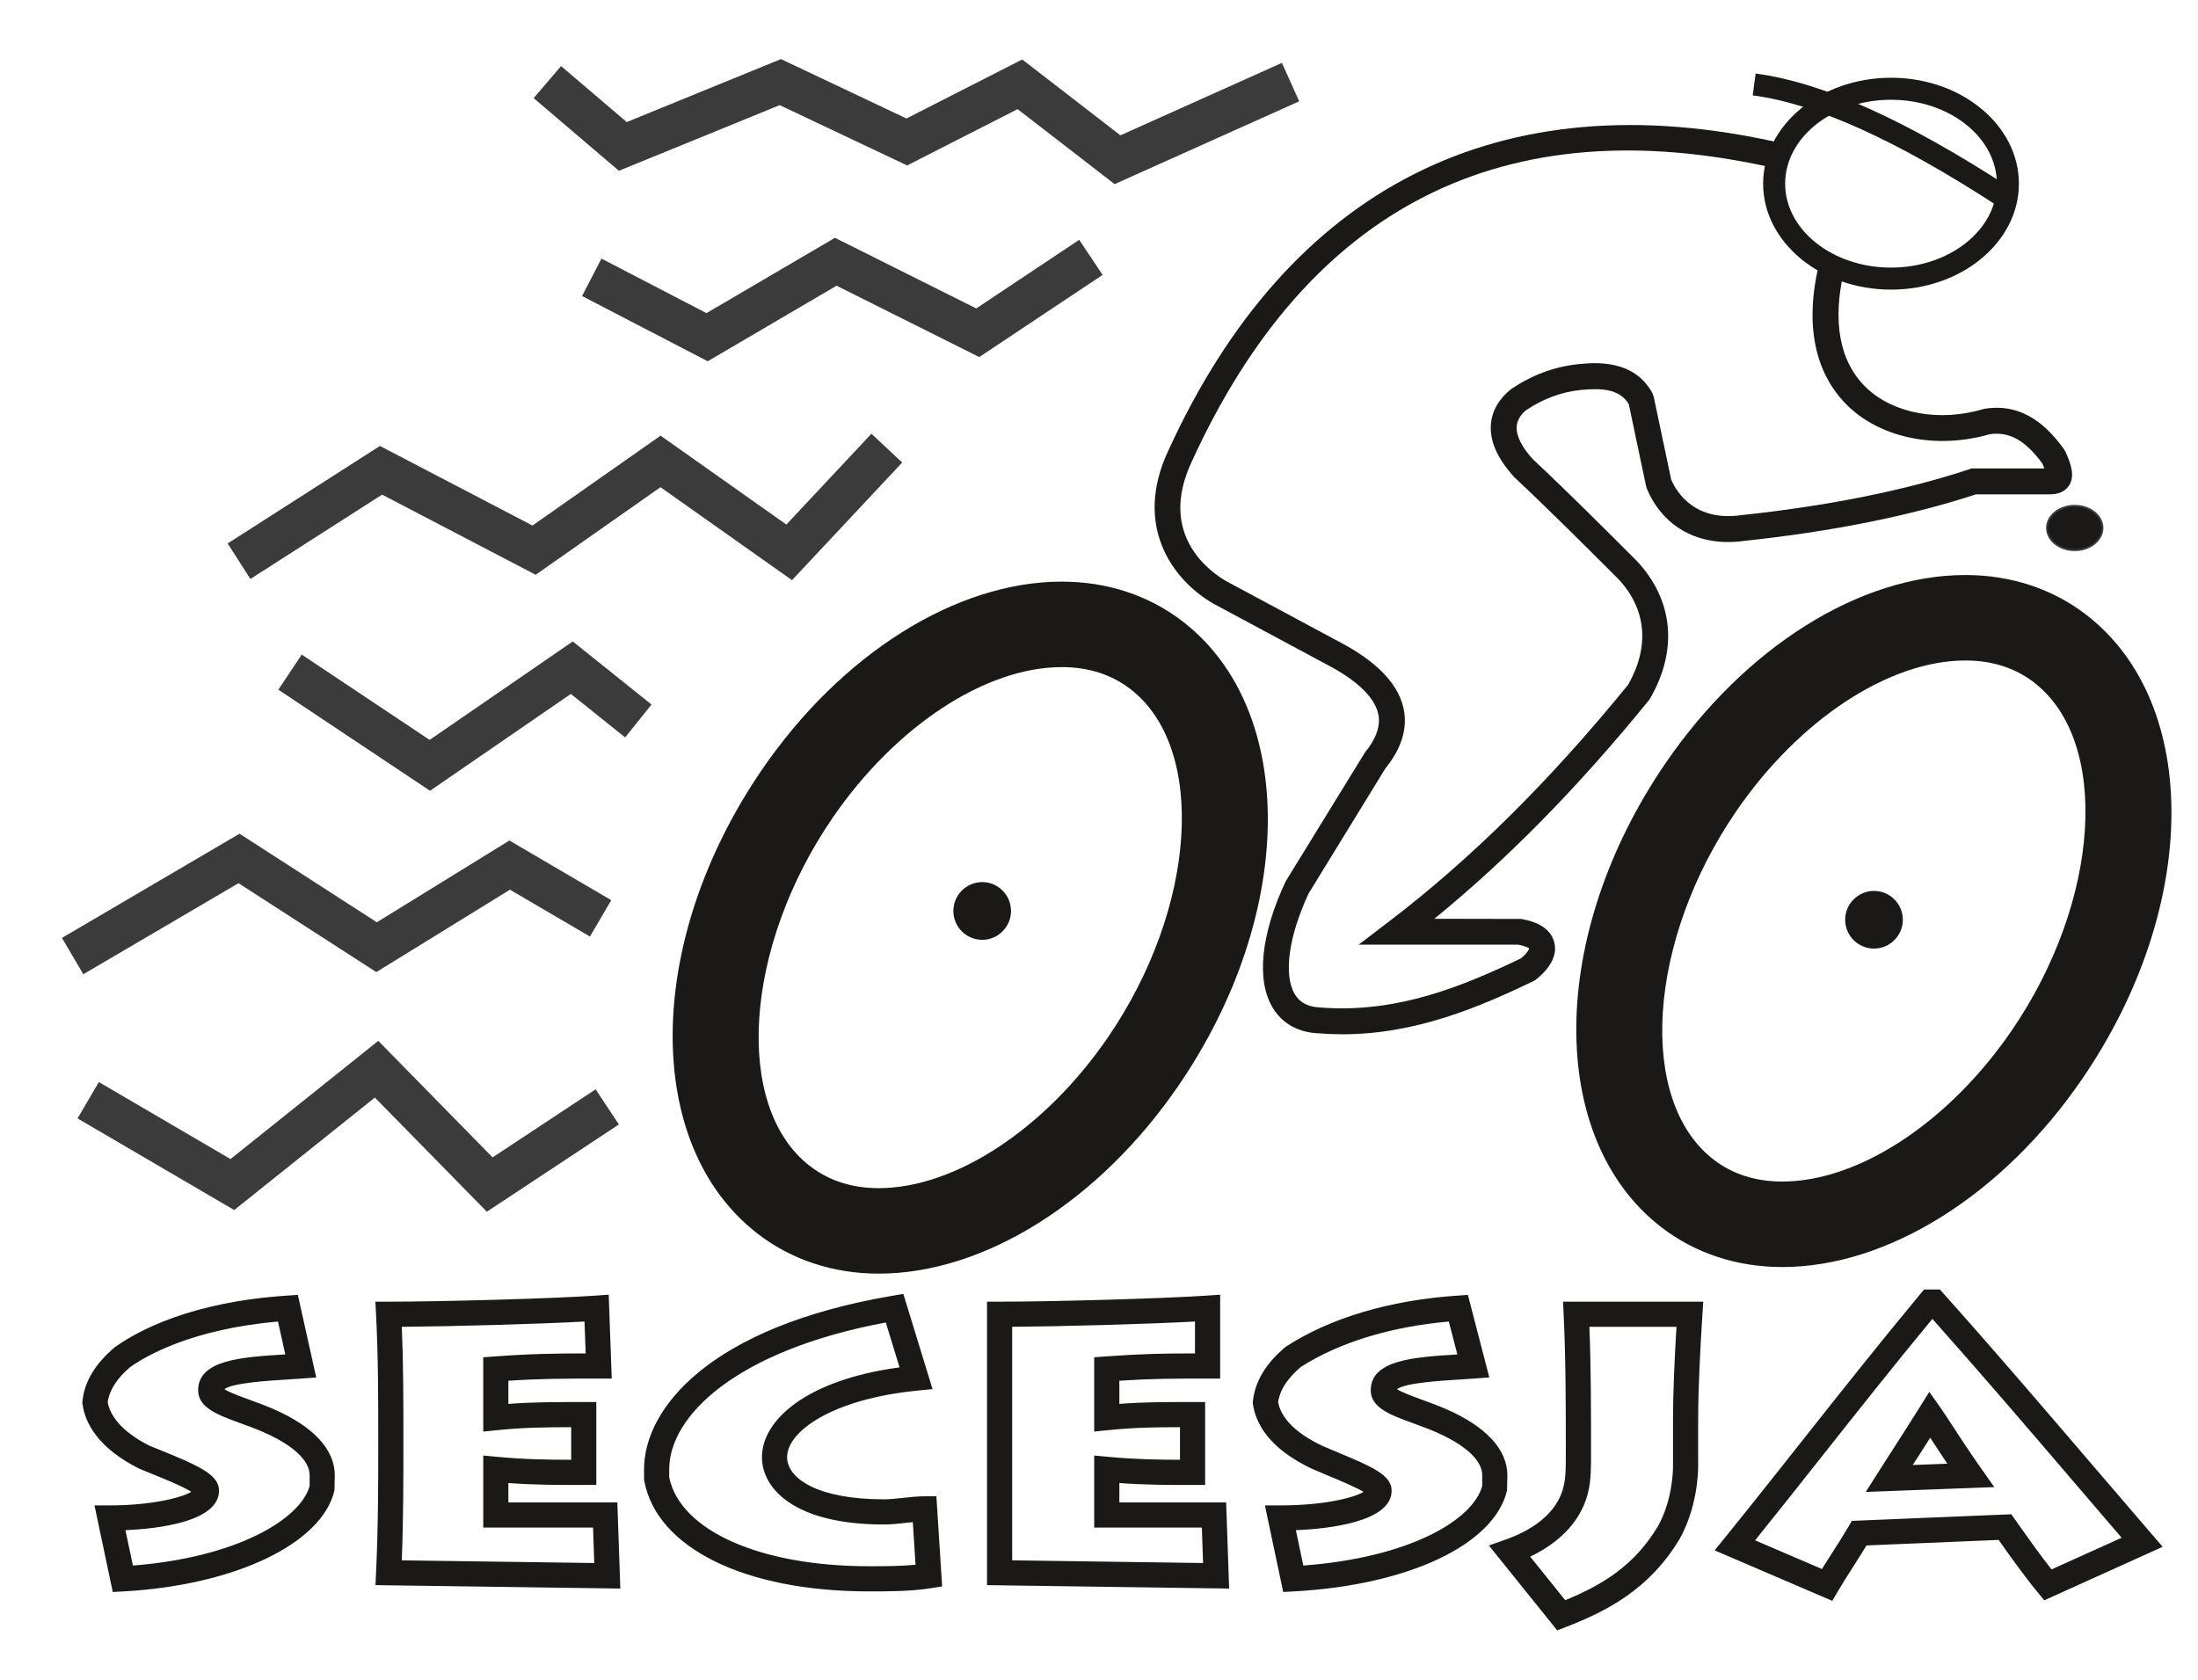 <?xml version="1.0" encoding="utf-8"?>
<!-- Generator: Adobe Illustrator 15.1.0, SVG Export Plug-In . SVG Version: 6.00 Build 0)  -->
<!DOCTYPE svg PUBLIC "-//W3C//DTD SVG 1.1//EN" "http://www.w3.org/Graphics/SVG/1.1/DTD/svg11.dtd">
<svg version="1.1" id="Warstwa_1" xmlns="http://www.w3.org/2000/svg" xmlns:xlink="http://www.w3.org/1999/xlink" x="0px" y="0px"
	 width="191px" height="146px" viewBox="0 0 191 146" enable-background="new 0 0 191 146" xml:space="preserve">
<polygon fill="#3B3B3B" points="96.857,16.001 88.427,9.485 78.827,14.378 67.754,9.136 53.781,14.842 46.377,8.529 48.754,5.742 
	54.461,10.608 67.864,5.135 78.767,10.297 88.831,5.169 97.36,11.761 111.395,5.464 112.895,8.806 "/>
<polygon fill="#3B3B3B" points="61.499,31.395 50.578,25.726 52.266,22.475 61.391,27.212 72.556,20.667 84.833,26.804 
	93.781,20.842 95.813,23.89 85.096,31.03 72.694,24.831 "/>
<polygon fill="#3B3B3B" points="68.824,50.419 57.394,42.34 46.55,49.95 33.203,42.985 21.758,50.314 19.782,47.23 33.015,38.755 
	46.27,45.672 57.402,37.86 68.332,45.586 75.725,37.692 78.399,40.196 "/>
<polygon fill="#3B3B3B" points="37.368,68.722 24.188,59.937 26.219,56.889 37.336,64.299 49.771,55.746 56.614,61.226 
	54.325,64.085 49.605,60.306 "/>
<polygon fill="#3B3B3B" points="7.239,84.667 5.385,81.508 20.815,72.454 32.745,80.15 44.265,73.045 53.117,78.231 51.265,81.391 
	44.313,77.319 32.701,84.48 20.725,76.754 "/>
<polygon fill="#3B3B3B" points="42.305,105.304 32.575,95.384 20.352,105.159 6.739,97.197 8.589,94.036 20.03,100.728 
	32.872,90.456 42.805,100.583 51.76,94.666 53.78,97.722 "/>
<path fill="#1B1918" d="M76.357,110.685c-0.001,0,0,0-0.001,0c-3.951,0-7.591-1.202-10.528-3.477
	c-9.983-7.722-9.813-25.435,0.389-40.325c6.906-10.077,16.888-16.337,26.049-16.337c3.95,0,7.591,1.202,10.528,3.477
	c9.984,7.724,9.813,25.438-0.39,40.329C95.498,104.427,85.517,110.685,76.357,110.685z M92.266,57.975
	c-6.645,0-14.465,5.145-19.921,13.107c-7.713,11.257-8.616,25.111-1.97,30.251c1.648,1.275,3.66,1.922,5.981,1.923
	c6.644,0,14.463-5.144,19.92-13.104c7.714-11.258,8.617-25.113,1.971-30.255C96.599,58.622,94.587,57.975,92.266,57.975z"/>
<path fill="none" stroke="#1B1918" stroke-width="7.428" d="M100.52,56.96"/>
<path fill="#1B1918" d="M116.645,89.884c-0.685,0-1.378-0.027-2.083-0.084c-1.747-0.076-3.132-0.844-3.964-2.219
	c-1.441-2.381-1.038-6.371,1.106-10.947l0.06-0.111l6.837-11.114c0.972-1.18,1.368-2.289,1.179-3.296
	c-0.256-1.362-1.619-2.769-3.942-4.07l-10.393-5.581c-3.689-2.134-6.911-6.863-3.957-13.224
	c10.506-23.04,28.879-32.319,53.124-26.841l-0.496,2.195c-23.416-5.295-40.428,3.316-50.584,25.587
	c-2.913,6.272,1.566,9.483,3.009,10.318l10.379,5.572c2.983,1.67,4.684,3.56,5.072,5.627c0.314,1.673-0.226,3.382-1.604,5.08
	l-6.673,10.869c-1.744,3.746-2.201,7.103-1.192,8.77c0.437,0.72,1.149,1.093,2.18,1.138c6.717,0.546,12.53-1.904,17.463-4.265
	c0.563-0.472,0.71-0.796,0.716-0.875c0.012,0.001-0.276-0.191-0.979-0.321h-13.833l2.646-2.02
	c7.131-5.442,13.924-12.169,20.764-20.565c1.893-3.326,1.591-6.587-0.854-9.191c-2.922-2.922-5.947-5.947-9.008-8.817
	c-1.5-1.63-2.174-3.164-2.063-4.619c0.089-1.157,0.69-2.214,1.742-3.056c1.865-1.249,3.731-1.939,5.784-2.17
	c1.472-0.146,4.877-0.482,6.509,2.51l0.112,0.307l1.521,7.215c0.522,1.191,2.113,3.648,6.087,3.082
	c7.505-0.789,14.356-2.17,19.854-4l0.173-0.058h6.316c-0.045-0.119-0.103-0.261-0.177-0.431c-1.487-2.015-2.86-2.781-4.56-2.549
	c-4.54,1.323-9.346,0.388-12.271-2.387c-2.068-1.965-4.192-5.723-2.561-12.472l2.188,0.529c-1.092,4.514-0.427,8.08,1.923,10.311
	c2.367,2.248,6.356,2.97,10.159,1.838l0.15-0.034c3.476-0.532,5.576,1.765,6.861,3.537l0.117,0.203
	c0.457,1.025,0.857,2.096,0.312,2.938c-0.498,0.768-1.419,0.768-1.722,0.768h-6.373c-5.62,1.852-12.57,3.248-20.115,4.041
	c-3.864,0.555-7.061-1.14-8.479-4.542l-0.063-0.201l-1.507-7.149c-0.783-1.274-2.253-1.411-4.219-1.217
	c-1.674,0.188-3.214,0.76-4.694,1.747c-0.488,0.397-0.785,0.879-0.826,1.415c-0.061,0.797,0.43,1.788,1.418,2.865
	c3.028,2.835,6.065,5.873,9.003,8.811c3.203,3.408,3.61,7.758,1.165,11.982l-0.101,0.147c-6.153,7.56-12.276,13.798-18.642,18.985
	l7.544,0.015c2.031,0.34,2.686,1.288,2.877,2.023c0.194,0.744,0.076,1.911-1.586,3.243l-0.217,0.137
	C128.54,87.523,123.037,89.884,116.645,89.884z"/>
<path fill="#1B1918" d="M164.324,25.17c-6.128,0-11.113-4.13-11.113-9.207s4.985-9.207,11.113-9.207s11.113,4.13,11.113,9.207
	S170.452,25.17,164.324,25.17z M164.324,8.67c-5.072,0-9.199,3.271-9.199,7.293s4.127,7.293,9.199,7.293s9.199-3.271,9.199-7.293
	S169.396,8.67,164.324,8.67z"/>
<path fill="#1B1918" d="M173.696,17.969c-8.863-5.779-15.859-8.946-21.389-9.682l0.252-1.897c5.818,0.774,13.074,4.038,22.182,9.976
	L173.696,17.969z"/>
<path fill="#1B1918" d="M154.875,110.112c-0.001,0-0.001,0-0.002,0c-3.949,0-7.589-1.201-10.525-3.474
	c-9.981-7.728-9.809-25.442,0.394-40.329c6.902-10.077,16.884-16.337,26.048-16.337c3.95,0,7.591,1.202,10.528,3.477
	c9.982,7.727,9.812,25.441-0.391,40.329C174.021,103.854,164.039,110.112,154.875,110.112z M170.789,57.4
	c-6.646,0-14.466,5.145-19.92,13.108c-7.715,11.257-8.618,25.112-1.975,30.256c1.646,1.273,3.657,1.919,5.979,1.919
	c6.647,0.001,14.469-5.144,19.926-13.105c7.713-11.257,8.615-25.112,1.97-30.256C175.122,58.047,173.11,57.4,170.789,57.4z"/>
<path fill-rule="evenodd" clip-rule="evenodd" fill="#1B1918" d="M85.352,76.659c1.378,0,2.503,1.129,2.503,2.508
	c0,1.379-1.125,2.508-2.503,2.508c-1.383,0-2.508-1.129-2.508-2.508C82.844,77.788,83.969,76.659,85.352,76.659L85.352,76.659z
	 M85.352,76.659"/>
<path fill-rule="evenodd" clip-rule="evenodd" fill="#1B1918" d="M162.844,77.425c1.383,0,2.508,1.125,2.508,2.504
	c0,1.382-1.125,2.507-2.508,2.507c-1.379,0-2.504-1.125-2.504-2.507C160.34,78.55,161.465,77.425,162.844,77.425L162.844,77.425z
	 M162.844,77.425"/>
<path fill="#1B1918" d="M135.317,141.687l-5.937-7.377l1.454-0.514c2.004-0.71,4.511-2.108,5.068-4.743
	c0.163-0.694,0.163-1.702,0.163-2.678c0-4.202,0-8.172-0.186-12.106l-0.055-1.146h12.182l-0.073,1.163
	c-0.172,2.721-0.368,6.223-0.368,9.177v3.965c0,0.577-0.079,3.598-1.63,6.35c-2.636,4.362-6.302,6.239-9.874,7.621L135.317,141.687z
	 M132.967,135.279l3.047,3.785c3.359-1.377,6.027-3.067,8.035-6.39c1.266-2.247,1.33-4.766,1.33-5.247v-3.965
	c0-2.606,0.149-5.608,0.302-8.152h-7.566c0.14,3.608,0.14,7.24,0.14,11.064c0,1.101,0,2.239-0.217,3.156
	C137.525,131.949,135.743,133.959,132.967,135.279z M159.22,139.121l-10.221-4.388l0.909-1.122c2.324-2.871,4.527-5.657,6.731-8.444
	c3.22-4.07,6.55-8.28,10.227-12.707l0.328-0.396h1.377l0.326,0.365c4.428,4.952,8.582,9.806,12.979,14.944
	c1.682,1.965,3.377,3.945,5.1,5.945l0.954,1.108l-10.29,4.649l-0.532-0.646c-1.198-1.457-2.376-3.108-3.431-4.601l-11.48,0.478
	c-0.371,0.611-0.741,1.191-1.112,1.771c-0.459,0.716-0.918,1.433-1.377,2.213L159.22,139.121z M174.775,131.596l0.48,0.679
	c0.931,1.317,1.968,2.785,3.019,4.117l6.092-2.753c-1.397-1.626-2.778-3.239-4.15-4.843c-4.173-4.876-8.127-9.496-12.298-14.179
	c-3.412,4.13-6.536,8.08-9.563,11.906c-1.921,2.429-3.842,4.856-5.841,7.34l5.808,2.493c0.307-0.498,0.614-0.979,0.921-1.458
	c0.459-0.716,0.918-1.433,1.377-2.213l0.302-0.513L174.775,131.596z M9.8,138.351l-1.589-7.524h1.348
	c3.445,0,6.199-0.64,7.066-1.184c-0.773-0.491-2.578-1.22-3.842-1.729l-0.656-0.266c-3.714-1.855-4.738-4.073-4.956-5.613
	l-0.019-0.131l0.013-0.133c0.171-1.697,1.088-3.23,2.802-4.686c2.074-1.478,6.669-3.939,14.98-4.49l0.936-0.063l1.595,7.177
	l-1.262,0.093c-0.451,0.032-0.914,0.062-1.379,0.091c-1.542,0.096-4.648,0.29-5.337,0.834c0.416,0.272,1.404,0.634,2.155,0.908
	c0.656,0.239,1.399,0.511,2.124,0.826c3.476,1.521,5.313,3.513,5.313,5.76l-0.029,1.31c-1.09,4.622-8.626,8.228-18.327,8.769
	L9.8,138.351z M10.901,132.981l0.648,3.072c8.975-0.696,14.549-4.003,15.357-6.912v-0.921c0-1.744-2.507-3.103-4.001-3.756
	c-0.662-0.288-1.341-0.536-1.999-0.776c-1.979-0.723-3.688-1.346-3.688-2.866c0-2.645,3.804-2.883,7.483-3.112
	c0.03-0.002,0.061-0.004,0.091-0.006l-0.635-2.855c-7.462,0.654-11.45,2.967-12.85,3.961c-1.14,0.973-1.801,1.988-1.951,3.048
	c0.19,1.018,0.998,2.462,3.67,3.8l0.574,0.229c3.668,1.48,5.432,2.255,5.432,3.657C19.034,132.266,13.671,132.857,10.901,132.981z
	 M111.507,138.35l-1.59-7.523h1.349c3.789,0,6.377-0.666,7.229-1.173c-0.679-0.41-2.061-0.988-3.042-1.398
	c-0.489-0.204-0.984-0.411-1.457-0.618c-3.834-1.812-4.896-4.045-5.117-5.603l-0.02-0.131l0.014-0.133
	c0.255-2.513,2.171-4.147,2.8-4.685l0.117-0.087c3.851-2.482,8.99-4.006,14.862-4.404l0.904-0.062l1.862,7.172l-1.308,0.097
	c-0.451,0.032-0.914,0.062-1.379,0.091c-1.542,0.096-4.647,0.29-5.336,0.834c0.415,0.272,1.403,0.634,2.154,0.908
	c0.656,0.239,1.399,0.511,2.124,0.826c3.477,1.52,5.313,3.511,5.313,5.76l-0.029,1.31c-1.108,4.7-8.549,8.224-18.517,8.769
	L111.507,138.35z M112.607,132.982l0.649,3.072c9.189-0.688,14.723-3.929,15.544-6.912v-0.922c0-1.746-2.506-3.103-4-3.756
	c-0.662-0.288-1.342-0.536-1.999-0.776c-1.979-0.723-3.688-1.346-3.688-2.866c0-2.645,3.805-2.883,7.483-3.112
	c0.015-0.001,0.029-0.002,0.044-0.003l-0.742-2.859c-5.093,0.457-9.523,1.815-12.861,3.949c-0.774,0.668-1.778,1.691-1.973,3.061
	c0.268,1.42,1.59,2.728,3.836,3.789c0.435,0.188,0.918,0.392,1.396,0.592c2.889,1.208,4.633,1.938,4.633,3.305
	C120.93,132.274,115.426,132.861,112.607,132.982z M75.5,138.301c-10.775,0-18.436-3.774-19.516-9.615l-0.018-0.199v-0.793
	c0-5.264,5.653-12.372,21.584-15.086l0.947-0.161l2.538,8.273l-1.329,0.132c-7.345,0.728-11.308,3.522-11.308,5.783
	c0,1.824,2.6,3.664,8.407,3.664c0.499,0,1.059-0.061,1.651-0.125c0.625-0.068,1.27-0.139,1.888-0.139h1.026l0.499,7.833
	l-0.984,0.155C79.125,138.301,77.199,138.301,75.5,138.301z M58.152,128.382c0.942,4.629,7.891,7.731,17.348,7.731
	c1.293,0,2.724,0,4.058-0.127l-0.236-3.705c-0.205,0.021-0.415,0.043-0.629,0.066c-0.625,0.068-1.27,0.139-1.888,0.139
	c-7.819,0-10.593-3.152-10.593-5.852c0-3.144,3.71-6.683,11.957-7.804l-1.196-3.899c-12.991,2.43-18.82,8.112-18.82,12.762V128.382z
	 M106.809,138.053l-21.039-0.297v-24.633h1.093c4.362,0,14.058-0.261,17.997-0.528l1.168-0.079v7.289h-1.094
	c-3.002,0-4.792,0-7.665,0.187v2.014c2.095-0.163,3.871-0.163,6.36-0.163h1.094v7.209h-1.094c-2.073,0-4.047,0-6.36-0.169v1.683
	h9.279L106.809,138.053z M87.956,135.6l16.587,0.234l-0.106-3.082h-9.354v-6.26l1.196,0.112c2.321,0.219,4.278,0.253,6.257,0.258
	v-2.833c-2.366,0.004-4.021,0.033-6.249,0.26l-1.204,0.122v-6.456l1.013-0.075c3.176-0.232,5.004-0.259,7.744-0.262v-2.771
	c-4.101,0.224-11.577,0.427-15.884,0.459V135.6z M53.905,138.053l-21.278-0.298l0.053-1.129c0.187-3.939,0.187-7.687,0.187-11.312
	c0-3.954,0-7.369-0.187-11.042l-0.059-1.149h1.15c4.424,0,14.315-0.266,17.994-0.528l1.129-0.08l0.265,7.29h-1.134
	c-3.005,0-4.939,0-7.848,0.187v2.015c2.141-0.164,4.051-0.164,6.548-0.164h1.093v7.209h-1.093c-2.249,0-4.235,0-6.548-0.169v1.683
	h9.467L53.905,138.053z M34.914,135.601l16.727,0.233l-0.107-3.082h-9.541v-6.26l1.196,0.112c2.35,0.222,4.315,0.254,6.445,0.259
	v-2.834c-2.415,0.004-4.207,0.032-6.437,0.26l-1.204,0.122v-6.456l1.013-0.075c3.166-0.231,5.133-0.259,7.887-0.262l-0.101-2.771
	c-3.944,0.22-11.503,0.425-15.875,0.459c0.137,3.299,0.137,6.436,0.137,10.009C35.054,128.618,35.054,132.024,34.914,135.601z
	 M162.129,129.657l1.116-1.757c0.709-1.117,1.186-1.857,1.611-2.518c0.581-0.902,1.065-1.656,1.924-3.027l0.872-1.395l0.948,1.345
	c0.306,0.434,0.672,0.996,1.111,1.671c0.64,0.982,1.436,2.206,2.428,3.614l1.16,1.646L162.129,129.657z M167.733,124.945
	c-0.378,0.595-0.691,1.082-1.038,1.621c-0.152,0.235-0.31,0.48-0.482,0.749l3.006-0.112c-0.51-0.759-0.953-1.439-1.34-2.034
	C167.83,125.093,167.781,125.019,167.733,124.945z"/>
<path fill-rule="evenodd" clip-rule="evenodd" fill="#1B1918" d="M180.289,43.956c1.328,0,2.41,0.863,2.41,1.926
	c0,1.062-1.082,1.929-2.41,1.929s-2.41-0.867-2.41-1.929C177.879,44.819,178.961,43.956,180.289,43.956L180.289,43.956z
	 M180.289,43.956"/>
<path fill="#3B3B3B" d="M180.289,47.892c-1.374,0-2.491-0.902-2.491-2.011c0-1.106,1.117-2.006,2.491-2.006s2.491,0.9,2.491,2.006
	C182.78,46.99,181.663,47.892,180.289,47.892z M180.289,44.037c-1.284,0-2.329,0.827-2.329,1.844c0,1.02,1.045,1.849,2.329,1.849
	s2.329-0.829,2.329-1.849C182.618,44.864,181.573,44.037,180.289,44.037z"/>
</svg>
